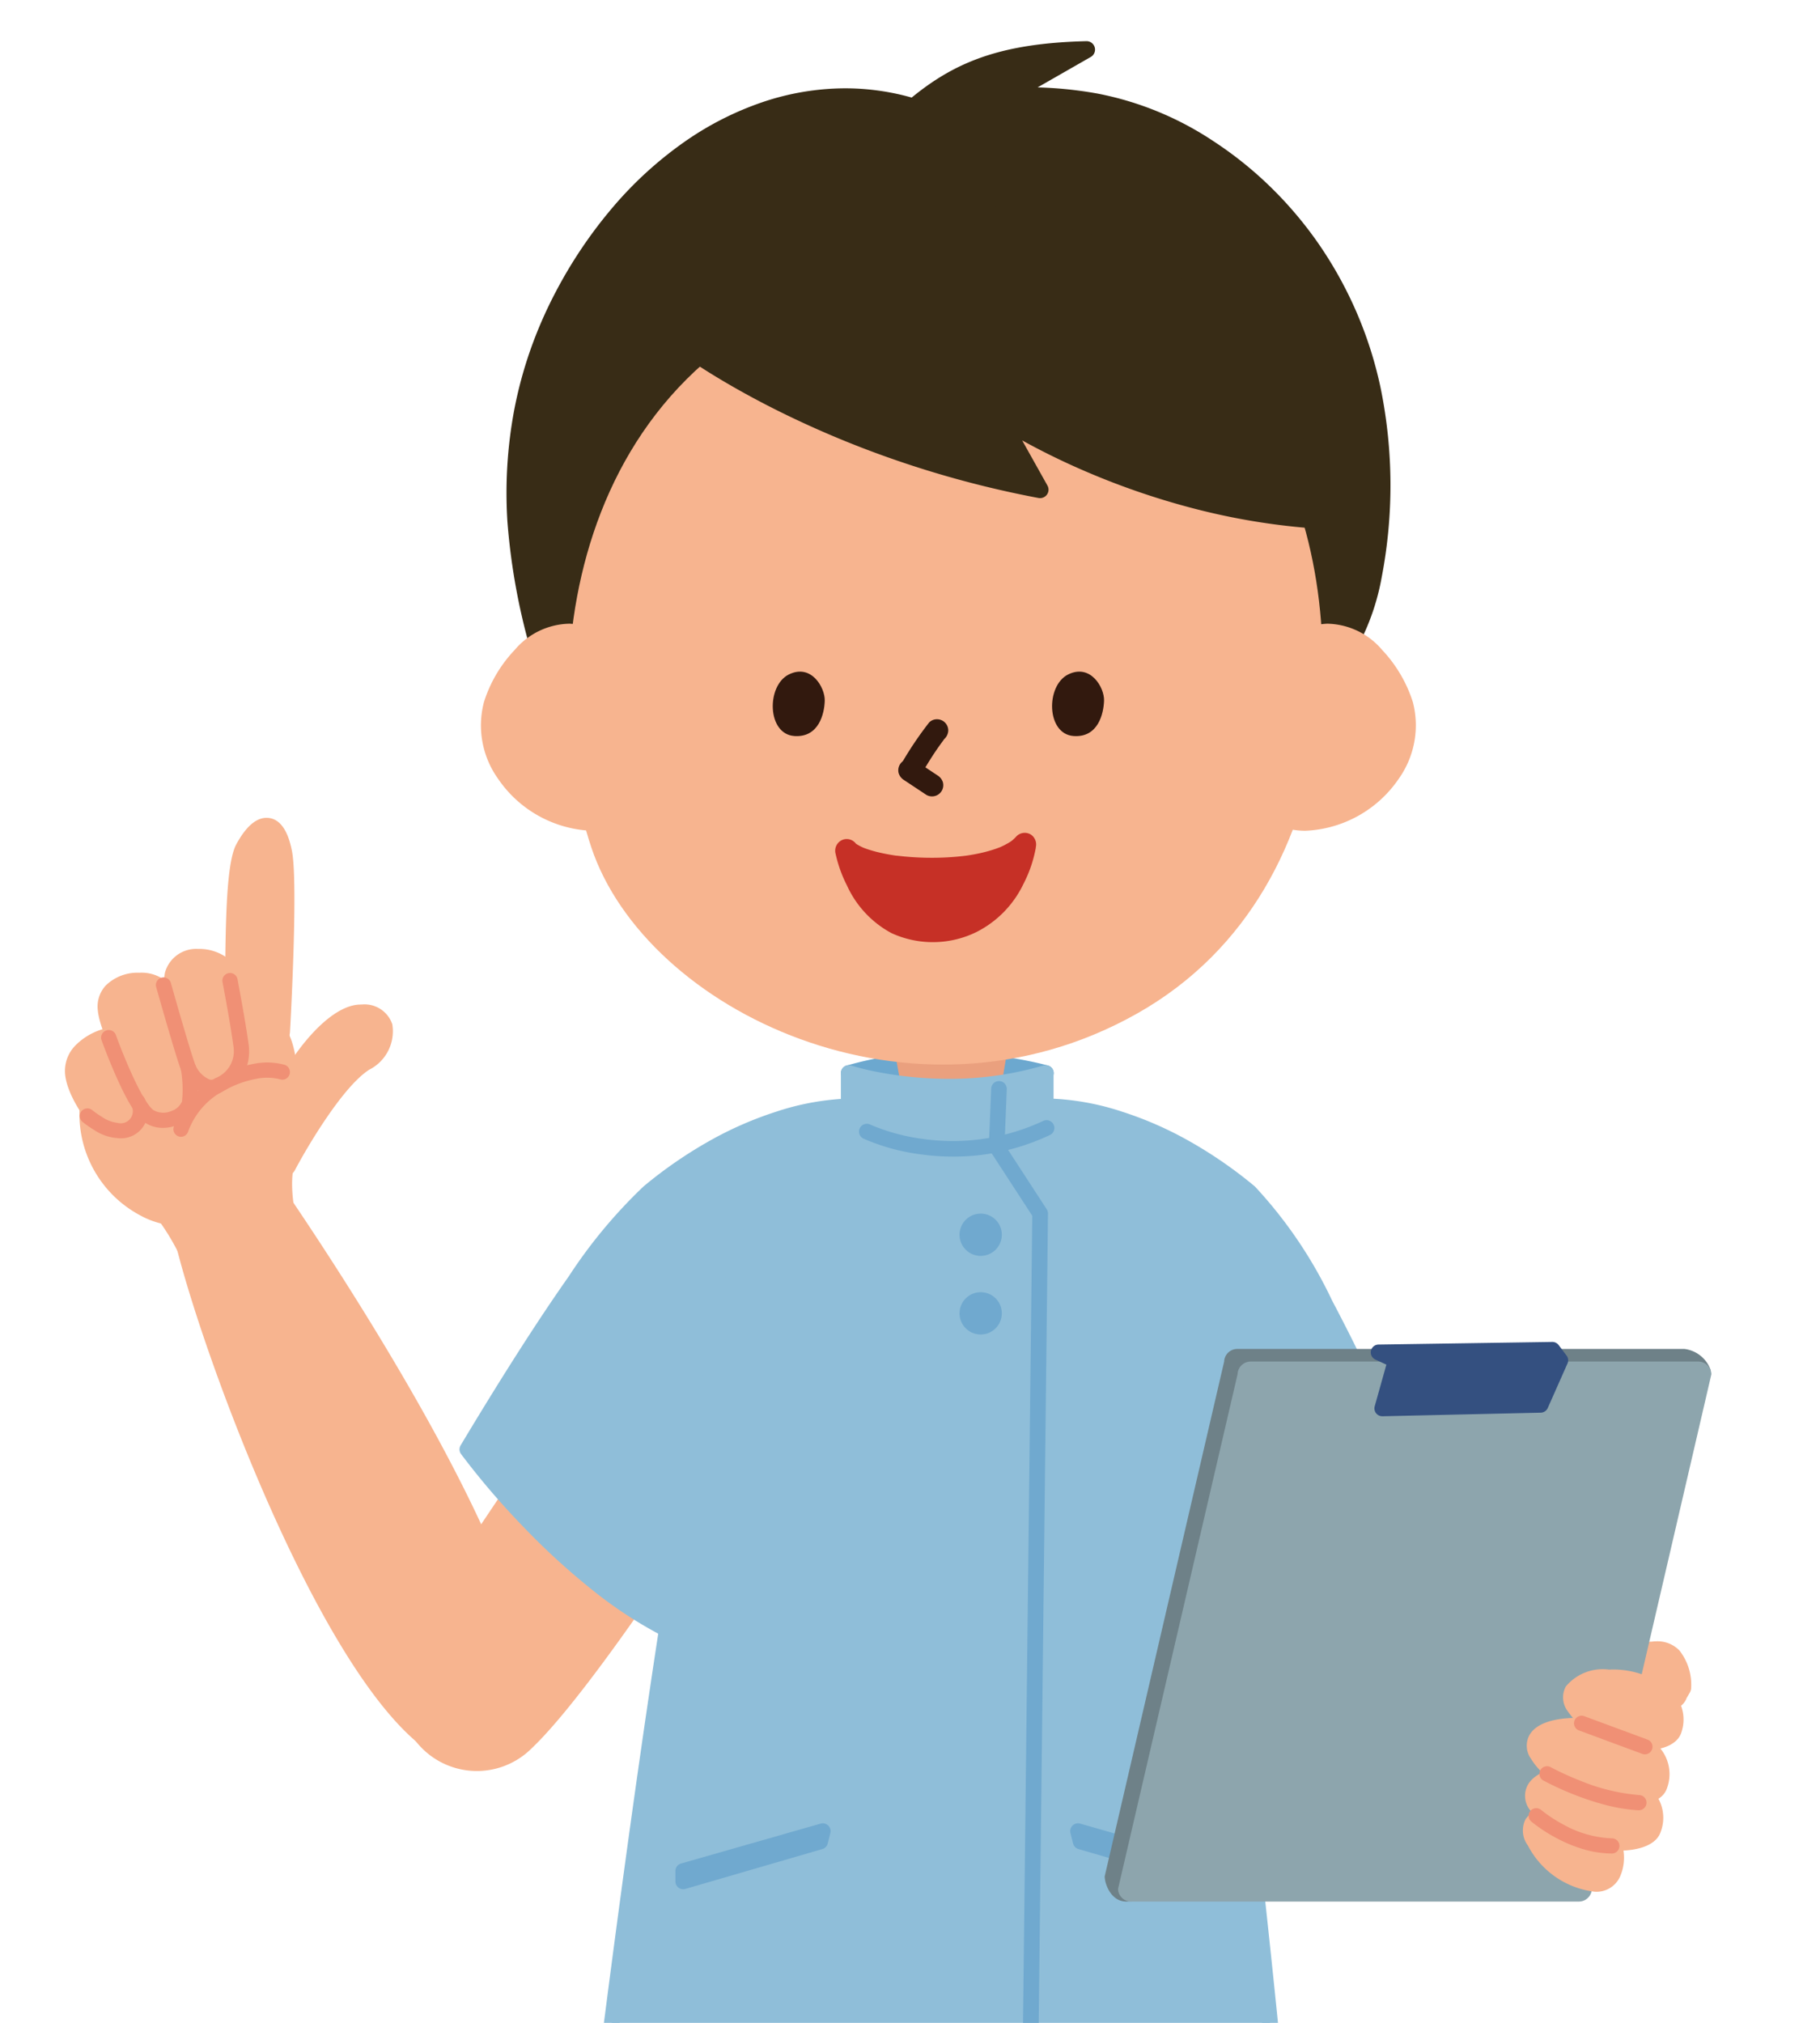 <svg id="img_comment" xmlns="http://www.w3.org/2000/svg" xmlns:xlink="http://www.w3.org/1999/xlink" width="90" height="100" viewBox="0 0 90 100">
  <defs>
    <clipPath id="clip-path">
      <rect id="長方形_790" data-name="長方形 790" width="90" height="100" fill="none"/>
    </clipPath>
    <clipPath id="clip-path-2">
      <path id="パス_2054" data-name="パス 2054" d="M315.027,215.456a4.622,4.622,0,0,0-.115,2.231c2.261,5.4,9.625,2.137,7.8-2.35a5.14,5.14,0,0,0-1.345-1.918,3.85,3.85,0,0,0-2.462-.93,4.207,4.207,0,0,0-3.876,2.967" transform="translate(-314.824 -212.489)" fill="none"/>
    </clipPath>
    <radialGradient id="radial-gradient" cx="0.425" cy="0.378" r="0.382" gradientTransform="matrix(1.082, 0, 0, -1, 0.448, 14.883)" gradientUnits="objectBoundingBox">
      <stop offset="0" stop-color="#f08d69"/>
      <stop offset="1" stop-color="#f7b48f"/>
    </radialGradient>
    <clipPath id="clip-path-3">
      <path id="パス_2055" data-name="パス 2055" d="M182.014,215.456a4.689,4.689,0,0,0-.116,2.231c2.267,5.4,9.628,2.137,7.8-2.35a5.2,5.2,0,0,0-1.344-1.918,3.863,3.863,0,0,0-2.466-.93,4.208,4.208,0,0,0-3.877,2.967" transform="translate(-181.812 -212.489)" fill="none"/>
    </clipPath>
    <radialGradient id="radial-gradient-2" cx="0.425" cy="0.378" r="0.382" gradientTransform="matrix(1.082, 0, 0, -1, 0.259, 14.883)" xlink:href="#radial-gradient"/>
  </defs>
  <g id="グループ_213" data-name="グループ 213">
    <g id="グループ_212" data-name="グループ 212" clip-path="url(#clip-path)">
      <path id="パス_2034" data-name="パス 2034" d="M133.944,403.3s-6.027,9.461-9.038,12.3-8.087-.947-4.6-6.15,8.877-13.247,8.877-13.247Z" transform="translate(-98.973 -329.529)" fill="#f7b48f"/>
      <path id="パス_2035" data-name="パス 2035" d="M126.715,393.228a.5.5,0,0,1,.419.223l4.758,7.1a.5.5,0,0,1,.006.546c-.247.388-6.1,9.546-9.117,12.4a3.833,3.833,0,0,1-6.112-.985c-.889-1.653-.616-3.77.75-5.807L126.3,393.45A.5.5,0,0,1,126.715,393.228Zm4.157,7.6-4.157-6.2-8.458,12.622c-1.153,1.72-1.408,3.461-.7,4.779a2.824,2.824,0,0,0,4.532.73C124.736,410.266,129.859,402.4,130.872,400.831Z" transform="translate(-96.503 -327.055)" fill="#f7b48f"/>
      <path id="パス_2036" data-name="パス 2036" d="M312.391,351.073l-6.136-7.617-2.966-18.466s4.809-.452,10.482,4.252c1.767,1.465,5.393,8.058,8.339,15.679a48.654,48.654,0,0,1-9.719,6.153" transform="translate(-251.975 -270.289)" fill="#8fbed9"/>
      <path id="パス_2037" data-name="パス 2037" d="M310.475,349.542a.391.391,0,0,1-.3-.145l-6.136-7.617a.387.387,0,0,1-.081-.181l-2.966-18.466a.386.386,0,0,1,.077-.3.391.391,0,0,1,.272-.149c.015,0,.151-.013.4-.013a12.865,12.865,0,0,1,3.852.671,17.807,17.807,0,0,1,3.039,1.309,21.712,21.712,0,0,1,3.481,2.373,22.129,22.129,0,0,1,3.822,5.646,93.593,93.593,0,0,1,4.632,10.192.387.387,0,0,1-.11.434c-.043.036-1.065.9-2.791,2.11-1.012.707-2.056,1.382-3.1,2.007-1.309.781-2.625,1.485-3.913,2.092A.391.391,0,0,1,310.475,349.542Zm-5.767-8.168,5.878,7.3a48.784,48.784,0,0,0,6.613-3.893c1.254-.876,2.146-1.583,2.53-1.9a92.481,92.481,0,0,0-4.491-9.845,21.984,21.984,0,0,0-3.633-5.415c-4.546-3.769-8.52-4.155-9.776-4.173Z" transform="translate(-250.059 -268.371)" fill="#8fbed9"/>
      <path id="パス_2038" data-name="パス 2038" d="M146.929,351.073l6.13-7.617,2.969-18.466s-4.807-.452-10.478,4.252c-1.77,1.465-4.92,5.967-8.957,12.7,0,0,4.736,6.495,10.335,9.132" transform="translate(-113.484 -270.289)" fill="#8fbed9"/>
      <path id="パス_2039" data-name="パス 2039" d="M145.013,349.542a.39.39,0,0,1-.167-.037,20.975,20.975,0,0,1-4.054-2.587,34.586,34.586,0,0,1-3.328-3.05,38.131,38.131,0,0,1-3.1-3.618.386.386,0,0,1-.019-.427c2.032-3.389,3.83-6.2,5.344-8.349a24.869,24.869,0,0,1,3.7-4.45,21.7,21.7,0,0,1,3.48-2.373,17.794,17.794,0,0,1,3.038-1.309,12.856,12.856,0,0,1,3.851-.671c.245,0,.38.012.4.013a.391.391,0,0,1,.272.149.387.387,0,0,1,.077.3L151.529,341.6a.387.387,0,0,1-.081.181l-6.13,7.617A.391.391,0,0,1,145.013,349.542ZM135.147,340a39.806,39.806,0,0,0,2.889,3.341,26.932,26.932,0,0,0,6.868,5.33l5.871-7.3,2.882-17.927c-1.256.018-5.229.4-9.772,4.173a24.251,24.251,0,0,0-3.559,4.3C138.856,334.008,137.114,336.725,135.147,340Z" transform="translate(-111.567 -268.371)" fill="#8fbed9"/>
      <path id="パス_2040" data-name="パス 2040" d="M188.369,321.211c-4.557.2-9.3,3.937-10.774,9.562-3.129,11.967-7.321,48.035-7.321,48.035a89.494,89.494,0,0,0,18.068,1.76,92.18,92.18,0,0,0,17.031-1.76s-3.1-36.069-6.227-48.035c-1.468-5.624-6.216-9.364-10.777-9.562" transform="translate(-141.465 -267.157)" fill="#8fbed9"/>
      <path id="パス_2041" data-name="パス 2041" d="M186.453,318.9h.017a11.345,11.345,0,0,1,6.785,2.839,13.57,13.57,0,0,1,2.643,3.065,14.009,14.009,0,0,1,1.709,3.948,125.206,125.206,0,0,1,2.3,12.6c.647,4.485,1.318,9.856,2,15.964,1.153,10.4,1.934,19.449,1.942,19.54a.388.388,0,0,1-.3.412c-.019,0-1.9.42-4.942.843-1.782.248-3.607.451-5.426.6-2.273.189-4.543.3-6.745.324-.267,0-.54,0-.81,0-2.125,0-4.36-.093-6.641-.277-1.824-.147-3.682-.352-5.522-.609-3.136-.438-5.164-.883-5.184-.888a.388.388,0,0,1-.3-.423c.01-.09,1.065-9.141,2.488-19.538.836-6.107,1.634-11.478,2.372-15.962.923-5.612,1.755-9.848,2.471-12.589a14.03,14.03,0,0,1,1.71-3.948,13.578,13.578,0,0,1,2.642-3.065,11.338,11.338,0,0,1,6.782-2.84Zm16.585,57.676c-.153-1.746-.884-9.93-1.91-19.18-1.523-13.736-3-23.574-4.276-28.448-1.348-5.163-5.72-9.059-10.4-9.271-4.675.211-9.046,4.107-10.4,9.271-1.275,4.878-2.944,14.719-4.825,28.458-1.264,9.234-2.237,17.407-2.445,19.172.7.143,2.426.476,4.789.806a89.4,89.4,0,0,0,12.045.877c.267,0,.537,0,.8,0a97.539,97.539,0,0,0,12.061-.917C200.755,377.028,202.374,376.716,203.038,376.581Z" transform="translate(-139.549 -265.239)" fill="#8fbed9"/>
      <path id="パス_2042" data-name="パス 2042" d="M171.074,28.977c-6.674-2.582-14.092,1.292-18.175,9.04s-2.039,15.312-.371,19.923,37.38,10.792,40.434-6.087c2.51-13.886-6.6-22.162-13.723-23.428-5.2-.922-8.165.552-8.165.552" transform="translate(-125.049 -23.389)" fill="#382c16" fill-rule="evenodd"/>
      <path id="パス_2043" data-name="パス 2043" d="M173.853,25.638h0a19.542,19.542,0,0,1,3.4.31,15.719,15.719,0,0,1,5.755,2.365,18.688,18.688,0,0,1,2.729,2.177,19.212,19.212,0,0,1,2.409,2.818A19.694,19.694,0,0,1,191.26,40.5a24.039,24.039,0,0,1,.054,9.359,11.55,11.55,0,0,1-.972,3,11.115,11.115,0,0,1-1.663,2.486,12.877,12.877,0,0,1-2.242,1.992,16.737,16.737,0,0,1-2.708,1.535,26.034,26.034,0,0,1-6.408,1.875,42.786,42.786,0,0,1-7.094.556,55.024,55.024,0,0,1-7.048-.462,49.627,49.627,0,0,1-6.2-1.193,24.517,24.517,0,0,1-4.6-1.647,7.94,7.94,0,0,1-1.481-.932,2.594,2.594,0,0,1-.824-1.058,31.96,31.96,0,0,1-1.994-8.9,22.25,22.25,0,0,1,.334-5.508,20.78,20.78,0,0,1,.774-2.9,21.319,21.319,0,0,1,1.281-2.949,22.741,22.741,0,0,1,2.836-4.2,18.887,18.887,0,0,1,3.454-3.164,15.348,15.348,0,0,1,3.888-2,12.849,12.849,0,0,1,4.131-.7,12.111,12.111,0,0,1,4.225.762,8.783,8.783,0,0,1,1.157-.38A14.771,14.771,0,0,1,173.853,25.638Zm-3.625,34.834a32.485,32.485,0,0,0,13.153-2.355c4.039-1.836,6.43-4.663,7.107-8.4,1.377-7.616-.889-12.865-3.032-15.927A16.762,16.762,0,0,0,177.1,26.77a18.7,18.7,0,0,0-3.251-.3h0a13.958,13.958,0,0,0-3.451.406,7,7,0,0,0-1.2.406.418.418,0,0,1-.339.015,11.282,11.282,0,0,0-4.086-.768c-5.242,0-10.44,3.683-13.565,9.613-3.95,7.5-2.091,14.771-.348,19.587.095.261.467.807,1.894,1.527a23.686,23.686,0,0,0,4.436,1.585A53.187,53.187,0,0,0,170.228,60.472Z" transform="translate(-122.988 -21.324)" fill="#382c16"/>
      <path id="パス_2044" data-name="パス 2044" d="M148.594,185.314a4.709,4.709,0,0,0-3.661-2.1,3.634,3.634,0,0,0-2.714,1.295,6.638,6.638,0,0,0-1.523,2.582,4.534,4.534,0,0,0,.693,3.781,5.881,5.881,0,0,0,4.621,2.578,3.7,3.7,0,0,0,3.669-3.2,6.278,6.278,0,0,0-1.085-4.934" transform="translate(-116.765 -152.381)" fill="#f7b48f"/>
      <path id="パス_2045" data-name="パス 2045" d="M360.326,185.314a4.708,4.708,0,0,1,3.657-2.1,3.637,3.637,0,0,1,2.719,1.295,6.732,6.732,0,0,1,1.521,2.582,4.558,4.558,0,0,1-.693,3.781,5.883,5.883,0,0,1-4.621,2.578,3.7,3.7,0,0,1-3.673-3.2,6.28,6.28,0,0,1,1.089-4.934" transform="translate(-298.356 -152.381)" fill="#f7b48f"/>
      <path id="パス_2046" data-name="パス 2046" d="M257.822,312.074a19.448,19.448,0,0,0-9.736,0,9.6,9.6,0,0,0,4.928,1.246,11.407,11.407,0,0,0,4.809-1.246" transform="translate(-206.112 -259.028)" fill="#6ca8cf"/>
      <path id="パス_2047" data-name="パス 2047" d="M250.822,311.795h0a9.424,9.424,0,0,1-1.925-.2,10.452,10.452,0,0,1-1.533-.447,8.525,8.525,0,0,1-1.4-.66.387.387,0,0,1,.095-.7,16.544,16.544,0,0,1,4.755-.653,21.957,21.957,0,0,1,3.7.324c.923.161,1.483.321,1.507.328a.387.387,0,0,1,.085.71,9.452,9.452,0,0,1-1.424.617,12.41,12.41,0,0,1-1.572.438,11.708,11.708,0,0,1-1.993.242C251.015,311.793,250.918,311.795,250.822,311.795Zm-3.55-1.524c.119.051.249.1.388.154a9.206,9.206,0,0,0,3.162.593h0c.087,0,.176,0,.263,0a11.378,11.378,0,0,0,3.312-.629q.155-.054.294-.107l-.33-.06a21.162,21.162,0,0,0-3.548-.31A16.544,16.544,0,0,0,247.272,310.271Z" transform="translate(-204.196 -257.11)" fill="#6ca8cf"/>
      <path id="パス_2048" data-name="パス 2048" d="M261.508,307.9l.4,2.186s2.593,2.186,4.793,0l.4-2.384Z" transform="translate(-217.263 -255.922)" fill="#eaa07e"/>
      <path id="パス_2049" data-name="パス 2049" d="M248.086,318.5v-3.278a17.9,17.9,0,0,0,9.736,0V318.5a14.2,14.2,0,0,1-9.736,0" transform="translate(-206.112 -262.173)" fill="#8fbed9"/>
      <path id="パス_2050" data-name="パス 2050" d="M251.1,317.813a15.227,15.227,0,0,1-5.062-.869.388.388,0,0,1-.26-.366V313.3a.388.388,0,0,1,.162-.315.392.392,0,0,1,.351-.054,12.33,12.33,0,0,0,1.355.329,18.573,18.573,0,0,0,3.46.328,16.419,16.419,0,0,0,4.687-.661.392.392,0,0,1,.345.06.387.387,0,0,1,.157.311v3.278a.388.388,0,0,1-.232.355,9.442,9.442,0,0,1-1.383.445A14.845,14.845,0,0,1,251.1,317.813ZM246.56,316.3a14.428,14.428,0,0,0,4.542.736,13.252,13.252,0,0,0,4.414-.723v-2.5a17.369,17.369,0,0,1-4.409.553,19.368,19.368,0,0,1-3.625-.346c-.376-.073-.687-.146-.922-.206Z" transform="translate(-204.196 -260.255)" fill="#8fbed9"/>
      <path id="パス_2051" data-name="パス 2051" d="M180.847,80.059c4.39-1.17,14.836.369,19.473,7.379s5.007,22.688-6.121,28.959-24.288-.172-26.982-8.2-1.579-24.079,13.63-28.137" transform="translate(-137.971 -66.291)" fill="#f7b48f"/>
      <path id="パス_2052" data-name="パス 2052" d="M264.679,211.474a17.5,17.5,0,0,0-1.324,1.956.558.558,0,0,0,.2.757.569.569,0,0,0,.761-.2c.184-.305.368-.611.563-.91q.15-.23.309-.454.082-.114.166-.227l.043-.057q.054-.07-.021.027a.509.509,0,0,1,.09-.113.6.6,0,0,0,.163-.391.555.555,0,0,0-.556-.553.541.541,0,0,0-.393.162" transform="translate(-218.737 -175.752)" fill="#32190e"/>
      <path id="パス_2053" data-name="パス 2053" d="M262.816,224.03l1.113.738a.558.558,0,0,0,.761-.2.556.556,0,0,0,.056-.426.609.609,0,0,0-.256-.331l-1.113-.738a.558.558,0,0,0-.761.2.556.556,0,0,0-.056.426.609.609,0,0,0,.256.331" transform="translate(-218.12 -185.473)" fill="#32190e"/>
    </g>
  </g>
  <g id="グループ_215" data-name="グループ 215" transform="translate(53.241 35.727)">
    <g id="グループ_214" data-name="グループ 214" clip-path="url(#clip-path-2)">
      <rect id="長方形_791" data-name="長方形 791" width="9.789" height="10.593" transform="translate(-0.075 0)" fill="url(#radial-gradient)"/>
    </g>
  </g>
  <g id="グループ_217" data-name="グループ 217" transform="translate(30.747 35.727)">
    <g id="グループ_216" data-name="グループ 216" clip-path="url(#clip-path-3)">
      <rect id="長方形_792" data-name="長方形 792" width="9.788" height="10.593" transform="translate(-0.073 0)" fill="url(#radial-gradient-2)"/>
    </g>
  </g>
  <g id="グループ_219" data-name="グループ 219">
    <g id="グループ_218" data-name="グループ 218" clip-path="url(#clip-path)">
      <path id="パス_2056" data-name="パス 2056" d="M261.125,18.326c2.531-2.4,4.673-3.613,9.551-3.732L265.9,17.33Z" transform="translate(-216.945 -12.138)" fill="#382c16" fill-rule="evenodd"/>
      <path id="パス_2057" data-name="パス 2057" d="M259.062,16.679a.421.421,0,0,1-.372-.223.416.416,0,0,1,.082-.5c2.588-2.456,4.819-3.725,9.831-3.848a.418.418,0,0,1,.22.78l-4.78,2.736a.422.422,0,0,1-.123.047l-4.772,1A.423.423,0,0,1,259.062,16.679Zm7.8-3.632a10.707,10.707,0,0,0-6.35,2.483l3.168-.662Z" transform="translate(-214.882 -10.073)" fill="#382c16"/>
      <path id="パス_2058" data-name="パス 2058" d="M200.1,69.57a45.478,45.478,0,0,0,17.569,7.1l-2.014-3.6a35.13,35.13,0,0,0,15.82,5.112l-2.421-4.273,3.043,2.666s-3.312-11.858-13.589-13.318S200.1,69.57,200.1,69.57" transform="translate(-166.247 -52.463)" fill="#382c16" fill-rule="evenodd"/>
      <path id="パス_2059" data-name="パス 2059" d="M213.847,60.595h0a18.952,18.952,0,0,1,2.657.187,14.233,14.233,0,0,1,3.642,1.022,14.828,14.828,0,0,1,3.01,1.755,18.833,18.833,0,0,1,4.286,4.611,25.242,25.242,0,0,1,2.3,4.309,18.512,18.512,0,0,1,.695,1.923.417.417,0,0,1-.182.466.422.422,0,0,1-.5-.041l-1.18-1.034,1.2,2.122a.416.416,0,0,1-.01.428.421.421,0,0,1-.383.195A33.309,33.309,0,0,1,223,75.479a37.185,37.185,0,0,1-5.07-1.75,35.45,35.45,0,0,1-3.2-1.559l1.25,2.232a.416.416,0,0,1-.026.448.421.421,0,0,1-.419.166,50.08,50.08,0,0,1-7.391-1.989,48.75,48.75,0,0,1-5.579-2.366c-1.583-.793-2.793-1.516-3.53-1.983-.8-.509-1.228-.828-1.245-.841a.416.416,0,0,1-.037-.634c.018-.017.449-.427,1.234-1.042a28.967,28.967,0,0,1,3.371-2.265,26.4,26.4,0,0,1,5.094-2.268A21.044,21.044,0,0,1,213.847,60.595ZM229.11,73.146q-.07-.177-.151-.371a24.382,24.382,0,0,0-2.228-4.162c-2.733-4.061-6.213-6.418-10.345-7a18.1,18.1,0,0,0-2.538-.179h0a22.728,22.728,0,0,0-11.075,3.19,27.006,27.006,0,0,0-4.062,2.846,37.076,37.076,0,0,0,4.25,2.46A49.108,49.108,0,0,0,214.8,74.019l-1.572-2.807a.416.416,0,0,1,.083-.511.422.422,0,0,1,.52-.038,29.708,29.708,0,0,0,4.449,2.308,34.931,34.931,0,0,0,10.383,2.672l-2.035-3.59a.416.416,0,0,1,.1-.53.422.422,0,0,1,.542.011Z" transform="translate(-164.183 -50.398)" fill="#382c16"/>
      <path id="パス_2060" data-name="パス 2060" d="M290.941,390.311h0a.386.386,0,0,1-.383-.39l.591-51.545-2.083-3.2a.384.384,0,0,1,.115-.533.389.389,0,0,1,.536.114l2.147,3.3a.384.384,0,0,1,.062.214l-.592,51.661A.386.386,0,0,1,290.941,390.311Z" transform="translate(-240.103 -278.275)" fill="#70a9cf"/>
      <path id="パス_2061" data-name="パス 2061" d="M255.7,330.871a11.756,11.756,0,0,1-1.646-.116,10.291,10.291,0,0,1-2.8-.774.384.384,0,0,1-.179-.515.388.388,0,0,1,.517-.178,9.745,9.745,0,0,0,2.6.709,10.543,10.543,0,0,0,5.952-.889.388.388,0,0,1,.516.183.384.384,0,0,1-.184.513,11.109,11.109,0,0,1-3.487.995A11.345,11.345,0,0,1,255.7,330.871Z" transform="translate(-208.558 -273.694)" fill="#70a9cf"/>
      <path id="線_87" data-name="線 87" d="M-1.9,1.34h-.016a.386.386,0,0,1-.371-.4L-2.17-1.92a.387.387,0,0,1,.4-.369.386.386,0,0,1,.371.4L-1.515.971A.386.386,0,0,1-1.9,1.34Z" transform="translate(51.185 55.733)" fill="#70a9cf"/>
      <path id="パス_2062" data-name="パス 2062" d="M282.543,357.563a1.045,1.045,0,1,1-1.044-1.039,1.041,1.041,0,0,1,1.044,1.039" transform="translate(-233.003 -296.528)" fill="#70a9cf"/>
      <path id="パス_2063" data-name="パス 2063" d="M282.543,380.647a1.045,1.045,0,1,1-1.044-1.037,1.041,1.041,0,0,1,1.044,1.037" transform="translate(-233.003 -315.729)" fill="#70a9cf"/>
      <path id="パス_2064" data-name="パス 2064" d="M315.086,537.922l6.9,1.971v.517l-6.769-1.969Z" transform="translate(-261.776 -447.4)" fill="#70a9cf"/>
      <path id="パス_2065" data-name="パス 2065" d="M313.184,535.633a.391.391,0,0,1,.107.015l6.9,1.971a.386.386,0,0,1,.28.37v.517a.385.385,0,0,1-.155.308.389.389,0,0,1-.341.061l-6.769-1.969a.386.386,0,0,1-.267-.276l-.131-.518a.384.384,0,0,1,.106-.371A.389.389,0,0,1,313.184,535.633Z" transform="translate(-259.874 -445.496)" fill="#70a9cf"/>
      <path id="パス_2066" data-name="パス 2066" d="M206.6,537.922l-6.9,1.971v.517l6.77-1.969Z" transform="translate(-165.909 -447.4)" fill="#70a9cf"/>
      <path id="パス_2067" data-name="パス 2067" d="M204.693,535.633a.389.389,0,0,1,.269.108.384.384,0,0,1,.107.37l-.13.518a.386.386,0,0,1-.267.277l-6.77,1.969a.389.389,0,0,1-.341-.061.385.385,0,0,1-.155-.308v-.517a.386.386,0,0,1,.28-.37l6.9-1.971A.391.391,0,0,1,204.693,535.633Z" transform="translate(-164.007 -445.496)" fill="#70a9cf"/>
      <path id="パス_2068" data-name="パス 2068" d="M81.723,305.509s2.123-4.056,3.849-5.16c1.409-.9,1.235-2.412-.222-2.3s-3.382,2.894-3.837,4.214a6.067,6.067,0,0,0,.21,3.246" transform="translate(-67.589 -247.888)" fill="#f7b48f"/>
      <path id="パス_2069" data-name="パス 2069" d="M79.258,303.535H79.22a.5.5,0,0,1-.439-.336,6.5,6.5,0,0,1-.21-3.572c.433-1.256,2.466-4.407,4.273-4.55l.191-.008a1.448,1.448,0,0,1,1.487.977,2.128,2.128,0,0,1-1.143,2.25c-1.322.846-3.1,3.875-3.675,4.97A.5.5,0,0,1,79.258,303.535Zm3.778-7.466c-1.206.091-3.031,2.486-3.512,3.881a3.861,3.861,0,0,0-.071,1.711c.782-1.324,2.151-3.421,3.382-4.209.582-.372.8-.848.722-1.126C83.49,296.1,83.2,296.069,83.035,296.069Z" transform="translate(-65.123 -245.413)" fill="#f7b48f"/>
      <path id="パス_2070" data-name="パス 2070" d="M33.311,295.845c-2.866-.619-5.689.358-6.831,3.176a5.157,5.157,0,0,0,2.346,6.529c2.111,1.308,7.66-.185,7.245-4.084-.37-3.473.1-5.01-2.76-5.622" transform="translate(-21.657 -245.911)" fill="#f7b48f"/>
      <path id="パス_2071" data-name="パス 2071" d="M29.264,292.691h0a8.233,8.233,0,0,1,1.734.19c2.738.586,2.85,2.127,3.018,4.461.035.48.073,1.011.135,1.6a3.955,3.955,0,0,1-1.029,3.15,6.639,6.639,0,0,1-4.757,1.95,4.243,4.243,0,0,1-2.226-.539,5.664,5.664,0,0,1-2.547-7.142A5.8,5.8,0,0,1,29.264,292.691Zm-.9,10.347a5.671,5.671,0,0,0,4.009-1.619,2.944,2.944,0,0,0,.776-2.375c-.064-.6-.1-1.141-.138-1.631-.169-2.338-.226-3.126-2.227-3.554a7.223,7.223,0,0,0-1.522-.167,4.838,4.838,0,0,0-4.737,3.041,4.677,4.677,0,0,0,2.146,5.917A3.3,3.3,0,0,0,28.366,303.038Z" transform="translate(-19.237 -243.437)" fill="#f7b48f"/>
      <path id="パス_2072" data-name="パス 2072" d="M70.821,253.293s.418-7.389.1-8.872c-.4-1.842-1.19-1.292-1.806-.16s-.449,7.009-.526,8.965,1.959,2.224,2.231.067" transform="translate(-56.983 -202.291)" fill="#f7b48f"/>
      <path id="パス_2073" data-name="パス 2073" d="M67.167,252.831h0a1.406,1.406,0,0,1-1.014-.445,2.217,2.217,0,0,1-.538-1.655c.019-.48.023-1.2.027-2.024.019-3.513.072-6.271.56-7.161.469-.862.971-1.3,1.489-1.3.907,0,1.166,1.2,1.251,1.6.328,1.532-.073,8.7-.09,9C68.667,252.32,67.829,252.831,67.167,252.831Zm.471-11.6a4.406,4.406,0,0,0-.551.791c-.406.741-.426,4.463-.438,6.688,0,.84-.009,1.57-.028,2.059a1.269,1.269,0,0,0,.258.921.4.4,0,0,0,.288.137c.264,0,.59-.336.683-1.074a71.8,71.8,0,0,0,.108-8.705C67.808,241.355,67.64,241.235,67.638,241.234Z" transform="translate(-54.512 -199.816)" fill="#f7b48f"/>
      <path id="パス_2074" data-name="パス 2074" d="M46.25,344.942c1.1.92,2.312,4.579,3.093,5.356l4.25-1.259s-1.535-3.55-1.168-5.835Z" transform="translate(-38.425 -285.449)" fill="#f7b48f"/>
      <path id="パス_2075" data-name="パス 2075" d="M49.952,340.228a.5.5,0,0,1,.334.126.5.5,0,0,1,.163.453c-.339,2.117,1.119,5.524,1.134,5.558a.5.5,0,0,1-.319.678l-4.25,1.259a.505.505,0,0,1-.5-.126,10.086,10.086,0,0,1-1.336-2.366,11.367,11.367,0,0,0-1.725-2.961.5.5,0,0,1,.187-.865l6.174-1.738A.507.507,0,0,1,49.952,340.228Zm.5,6.012a14.65,14.65,0,0,1-1.055-4.834l-4.72,1.329a19.339,19.339,0,0,1,1.416,2.649,17.487,17.487,0,0,0,.963,1.863Z" transform="translate(-35.953 -282.974)" fill="#f7b48f"/>
      <path id="パス_2076" data-name="パス 2076" d="M51.029,315.8a.381.381,0,0,1-.1-.015.375.375,0,0,1-.259-.464,3.638,3.638,0,0,1,.867-1.48A5.3,5.3,0,0,1,52.9,312.8a5.853,5.853,0,0,1,1.692-.6,3.313,3.313,0,0,1,1.545.036.376.376,0,1,1-.224.717,2.607,2.607,0,0,0-1.184-.014,5.089,5.089,0,0,0-1.469.525,3.714,3.714,0,0,0-1.87,2.062A.378.378,0,0,1,51.029,315.8Z" transform="translate(-42.081 -259.601)" fill="#f09075"/>
      <path id="パス_2077" data-name="パス 2077" d="M53.355,282.588c-.268-.745-2.377-1.447-2.778-.039s.348,5.324,1.784,4.979,1.5-3.55.994-4.94" transform="translate(-41.931 -234.327)" fill="#f7b48f"/>
      <path id="パス_2078" data-name="パス 2078" d="M49.263,278.763h0a2.349,2.349,0,0,1,2.105,1.182,6.7,6.7,0,0,1-.193,4.622,1.8,1.8,0,0,1-1.157.973,1.265,1.265,0,0,1-.3.036,1.474,1.474,0,0,1-1.181-.674,7.293,7.293,0,0,1-.911-4.963A1.6,1.6,0,0,1,49.263,278.763Zm.461,5.811a.833.833,0,0,0,.565-.48,5.823,5.823,0,0,0,.133-3.809,1.5,1.5,0,0,0-1.158-.52.59.59,0,0,0-.663.447,6.357,6.357,0,0,0,.745,4.086C49.424,284.4,49.578,284.574,49.723,284.574Z" transform="translate(-39.47 -231.852)" fill="#f7b48f"/>
      <path id="パス_2079" data-name="パス 2079" d="M34.125,289.08c-.519-.6-2.74-.508-2.612.949s2.239,4.851,3.453,4.02.132-3.853-.841-4.97" transform="translate(-26.177 -240.144)" fill="#f7b48f"/>
      <path id="パス_2080" data-name="パス 2080" d="M30.592,285.757a1.93,1.93,0,0,1,1.443.521,6.7,6.7,0,0,1,1.48,4.388,1.791,1.791,0,0,1-.736,1.322,1.218,1.218,0,0,1-.7.217c-1.612,0-3.408-3.167-3.539-4.605a1.536,1.536,0,0,1,.392-1.21A2.241,2.241,0,0,1,30.592,285.757Zm1.487,5.446a.77.77,0,0,0,.437-.665,5.82,5.82,0,0,0-1.243-3.6,1.076,1.076,0,0,0-.681-.175,1.287,1.287,0,0,0-.917.308.543.543,0,0,0-.131.445C29.652,288.717,31.237,291.2,32.079,291.2Z" transform="translate(-23.705 -237.669)" fill="#f7b48f"/>
      <path id="パス_2081" data-name="パス 2081" d="M24.794,304.757c-.522-.6-2.944.133-2.811,1.589s2.436,4.211,3.653,3.376.128-3.849-.842-4.966" transform="translate(-18.259 -253.297)" fill="#f7b48f"/>
      <path id="パス_2082" data-name="パス 2082" d="M21.685,301.571h0a1.3,1.3,0,0,1,1.017.384,6.713,6.713,0,0,1,1.478,4.391,1.783,1.783,0,0,1-.732,1.315,1.382,1.382,0,0,1-.8.242c-1.635,0-3.519-2.559-3.644-3.988a1.8,1.8,0,0,1,.5-1.4A3.167,3.167,0,0,1,21.685,301.571Zm.967,5.33a.38.38,0,0,0,.226-.066.838.838,0,0,0,.3-.618,5.83,5.83,0,0,0-1.241-3.608.665.665,0,0,0-.255-.037,2.15,2.15,0,0,0-1.43.616.808.808,0,0,0-.245.639C20.1,304.887,21.7,306.9,22.652,306.9Z" transform="translate(-15.786 -250.822)" fill="#f7b48f"/>
      <path id="パス_2083" data-name="パス 2083" d="M25.163,323.629a2.348,2.348,0,0,1-1.155-.408,5.347,5.347,0,0,1-.563-.394.374.374,0,0,1-.051-.529.379.379,0,0,1,.532-.051,4.65,4.65,0,0,0,.483.336,1.693,1.693,0,0,0,.762.293h0a.6.6,0,0,0,.648-.93.377.377,0,0,1,.723-.216,1.327,1.327,0,0,1-1.36,1.9Z" transform="translate(-19.364 -267.367)" fill="#f09075"/>
      <path id="パス_2084" data-name="パス 2084" d="M32.6,307.413a1.622,1.622,0,0,1-.848-.234c-.257-.155-.689-.563-1.461-2.3-.408-.92-.713-1.765-.726-1.8a.377.377,0,0,1,.711-.253h0c0,.008.309.859.707,1.754.71,1.6,1.068,1.905,1.16,1.961h0a.992.992,0,0,0,.884.034.864.864,0,0,0,.517-.471,5.837,5.837,0,0,0-.057-1.59.378.378,0,0,1,.746-.116,6.478,6.478,0,0,1,.047,1.874h0a1.563,1.563,0,0,1-.961.994A1.879,1.879,0,0,1,32.6,307.413Z" transform="translate(-24.543 -251.655)" fill="#f09075"/>
      <path id="パス_2085" data-name="パス 2085" d="M48.305,291.848a1.126,1.126,0,0,1-.34-.055,2.049,2.049,0,0,1-1.147-1.127v0c-.246-.6-1.206-4-1.246-4.147a.377.377,0,0,1,.727-.2c.274.973,1.026,3.6,1.217,4.063a1.326,1.326,0,0,0,.679.7.257.257,0,0,0,.233-.017l.065-.04a1.428,1.428,0,0,0,.9-1.578c-.165-1.214-.536-3.154-.54-3.174a.377.377,0,0,1,.742-.141c0,.02.379,1.981.547,3.215h0a2.427,2.427,0,0,1-.035.9,1.859,1.859,0,0,1-.318.673,3.032,3.032,0,0,1-.9.744l-.063.039A.979.979,0,0,1,48.305,291.848Z" transform="translate(-37.849 -237.724)" fill="#f09075"/>
      <path id="パス_2086" data-name="パス 2086" d="M56.461,341.667s16.278,23.293,12.287,27.782c-5.85,6.579-15.823-21.48-16.323-25.84s4.036-1.942,4.036-1.942" transform="translate(-43.523 -283.615)" fill="#f7b48f"/>
      <path id="パス_2087" data-name="パス 2087" d="M51.621,338.023a6.508,6.508,0,0,1,2.609.727.5.5,0,0,1,.176.156c1.689,2.417,16.384,23.75,12.251,28.4a3.073,3.073,0,0,1-2.323,1.163c-6.282,0-14.422-23.3-14.878-27.279a3.142,3.142,0,0,1,.532-2.52A2.087,2.087,0,0,1,51.621,338.023Zm2.031,1.559a5.324,5.324,0,0,0-2.031-.557,1.116,1.116,0,0,0-.88.312,2.294,2.294,0,0,0-.283,1.74c.512,4.465,8.587,26.391,13.877,26.391a2.087,2.087,0,0,0,1.568-.825C68.945,363.22,58.161,346.053,53.652,339.582Z" transform="translate(-41.055 -281.14)" fill="#f7b48f"/>
      <path id="パス_2088" data-name="パス 2088" d="M247.477,248.278c1.159,1.167,7.327,1.417,8.809-.309,0,0-.578,4.091-4.433,4.275-3.587.171-4.375-3.966-4.375-3.966" transform="translate(-205.606 -206.24)" fill="#c63026" fill-rule="evenodd"/>
      <path id="パス_2089" data-name="パス 2089" d="M244.309,245.908a3.231,3.231,0,0,0,1.412.711,10.683,10.683,0,0,0,2.032.337,14.149,14.149,0,0,0,2.22.011,10.206,10.206,0,0,0,2.162-.364,3.762,3.762,0,0,0,1.785-1l-.948-.549a3.822,3.822,0,0,1-.08.385q-.053.21-.119.416c-.028.086-.058.171-.089.257-.016.042-.031.084-.048.126-.029.073-.08.176-.009.027a6.7,6.7,0,0,1-.665,1.169c-.014.018-.078.1-.017.024s-.005.006-.019.023c-.041.05-.082.1-.125.147q-.126.142-.263.274c-.094.09-.194.174-.294.257-.076.064.095-.069.014-.01l-.078.057q-.093.066-.19.127a4.1,4.1,0,0,1-.366.206c-.062.031-.126.058-.188.088s.056-.023.054-.022a.208.208,0,0,0-.049.02l-.117.044a4.334,4.334,0,0,1-.444.134c-.075.019-.151.035-.227.05l-.117.021c-.061.01-.142.032-.029.006a3.393,3.393,0,0,1-1.032.023c-.027,0-.139-.029-.055,0s-.027,0-.052-.009q-.115-.019-.229-.045a3.569,3.569,0,0,1-.413-.121l-.094-.036c-.105-.04.044.021.013.006-.064-.031-.128-.059-.192-.091a3.639,3.639,0,0,1-.356-.209c-.052-.035-.1-.072-.153-.107-.081-.057.093.076.017.013l-.083-.068c-.1-.081-.189-.166-.278-.256s-.17-.179-.249-.273l-.056-.067c-.015-.018-.08-.1-.019-.023s-.011-.016-.025-.035l-.059-.081a5.609,5.609,0,0,1-.361-.583q-.076-.141-.145-.285c-.021-.044-.042-.089-.062-.133l-.029-.065c-.045-.1.022.054.016.038-.066-.164-.13-.328-.186-.5-.064-.192-.111-.386-.162-.581,0-.009,0-.018-.006-.028a.57.57,0,0,0-.7-.394.578.578,0,0,0-.4.694,6.474,6.474,0,0,0,.564,1.58,5.038,5.038,0,0,0,2.2,2.355,4.9,4.9,0,0,0,4.211-.056,5.146,5.146,0,0,0,2.315-2.37,6.368,6.368,0,0,0,.613-1.79l0-.028a.586.586,0,0,0-.261-.637.578.578,0,0,0-.688.088,2.305,2.305,0,0,1-.244.234c-.09.076.1-.069.027-.021-.024.016-.048.034-.072.051q-.08.055-.165.1c-.116.067-.235.125-.357.18s.105-.041.015-.006l-.1.038q-.106.04-.214.076a7.221,7.221,0,0,1-.917.235c-.166.032-.332.059-.5.083-.13.019.095-.011-.008,0l-.125.015q-.135.015-.271.028a13.991,13.991,0,0,1-2.135.03q-.249-.015-.5-.039l-.243-.026-.119-.014c-.131-.016.125.018-.034,0-.3-.043-.6-.1-.888-.168-.151-.037-.3-.078-.449-.126-.066-.021-.131-.044-.2-.068l-.093-.036c-.12-.046.089.041.025.011a3.212,3.212,0,0,1-.317-.164l-.065-.043c-.023-.016-.1-.077-.01,0s-.033-.032-.059-.057a.566.566,0,0,0-.8.8" transform="translate(-202.839 -203.471)" fill="#c63026"/>
      <path id="パス_2090" data-name="パス 2090" d="M478.765,486.93s.1-1.966-1.38-1.775-1.586,1.626-.184,2.034,1.081.518,1.564-.259" transform="translate(-395.64 -403.501)" fill="#f7b48f"/>
      <path id="パス_2091" data-name="パス 2091" d="M475.823,485.53h0a2.1,2.1,0,0,1-.63-.148c-.154-.05-.351-.114-.606-.188a1.632,1.632,0,0,1-1.35-1.613,1.658,1.658,0,0,1,1.61-1.4,2.042,2.042,0,0,1,.26-.017,1.5,1.5,0,0,1,1.113.459,2.744,2.744,0,0,1,.575,1.855.5.5,0,0,1-.074.237l-.148.251A.853.853,0,0,1,475.823,485.53Zm-.715-2.363c-.618.072-.851.3-.866.491s.174.442.628.574c.268.078.475.145.637.2l.181.06.009-.017.093-.157a1.68,1.68,0,0,0-.3-1A.487.487,0,0,0,475.108,483.167Z" transform="translate(-393.167 -401.026)" fill="#f7b48f"/>
      <path id="パス_2092" data-name="パス 2092" d="M322.875,422.356c0,.343.293,1.244,1.073,1.244l21.689-.622a.645.645,0,0,0,.664-.622l6.539-25.033a1.576,1.576,0,0,0-1.291-1.041h-22.1a.648.648,0,0,0-.666.622Z" transform="translate(-268.248 -329.595)" fill="#6e8188"/>
      <path id="パス_2093" data-name="パス 2093" d="M326.8,426.051a.646.646,0,0,0,.665.622h22.1a.646.646,0,0,0,.666-.622l5.912-25.45a.649.649,0,0,0-.666-.624h-22.1a.648.648,0,0,0-.665.624Z" transform="translate(-271.513 -332.668)" fill="#8da5ad"/>
      <path id="パス_2094" data-name="パス 2094" d="M402.945,396.647l.846.389-.666,2.377,7.825-.177.975-2.2-.391-.519Z" transform="translate(-334.771 -329.79)" fill="#345080"/>
      <path id="パス_2095" data-name="パス 2095" d="M409.617,394.209a.391.391,0,0,1,.313.156l.391.519a.387.387,0,0,1,.045.39l-.975,2.2a.39.39,0,0,1-.348.232l-7.825.177a.391.391,0,0,1-.317-.15.386.386,0,0,1-.068-.343l.577-2.059-.545-.251a.388.388,0,0,1,.158-.741l8.589-.13Zm-.058.959-.135-.179-7.16.108a.386.386,0,0,1-.014.124l-.525,1.872,7.051-.16Z" transform="translate(-332.853 -327.87)" fill="#345080"/>
      <path id="パス_2096" data-name="パス 2096" d="M454.438,524.322c-.328.969-4.325.835-5.587-1.234s6.675-1.94,5.587,1.234" transform="translate(-372.797 -433.913)" fill="#f7b48f"/>
      <path id="パス_2097" data-name="パス 2097" d="M450.332,522.929a5.241,5.241,0,0,1-4.382-2.057,1.138,1.138,0,0,1-.07-1.2c.48-.848,1.959-.94,2.572-.94,1.261,0,3,.373,3.758,1.424a1.964,1.964,0,0,1,.234,1.854C452.247,522.593,451.477,522.929,450.332,522.929Zm-1.88-3.2c-1,0-1.594.251-1.7.43-.026.046.023.14.054.191a4.287,4.287,0,0,0,3.52,1.574,1.828,1.828,0,0,0,1.165-.254.965.965,0,0,0-.106-.936A3.884,3.884,0,0,0,448.453,519.733Z" transform="translate(-370.327 -431.438)" fill="#f7b48f"/>
      <path id="パス_2098" data-name="パス 2098" d="M451.926,535.925c-.325.968-2.422.515-3.681-1.558s4.766-1.617,3.681,1.558" transform="translate(-372.261 -443.396)" fill="#f7b48f"/>
      <path id="パス_2099" data-name="パス 2099" d="M448.643,534.438a4.287,4.287,0,0,1-3.295-2.287,1.234,1.234,0,0,1-.111-1.3,1.785,1.785,0,0,1,1.632-.714,3.587,3.587,0,0,1,2.808,1.282,2.312,2.312,0,0,1,.26,2.2A1.274,1.274,0,0,1,448.643,534.438Zm-1.774-3.3c-.483,0-.717.137-.755.2-.016.029,0,.131.095.294a3.4,3.4,0,0,0,2.434,1.8c.133,0,.3-.025.34-.145a1.34,1.34,0,0,0-.124-1.293A2.583,2.583,0,0,0,446.869,531.134Z" transform="translate(-369.795 -440.921)" fill="#f7b48f"/>
      <path id="パス_2100" data-name="パス 2100" d="M455.166,510.451c-.33.969-4.558.5-5.817-1.568s6.9-1.608,5.817,1.568" transform="translate(-373.213 -422.202)" fill="#f7b48f"/>
      <path id="パス_2101" data-name="パス 2101" d="M451.338,508.961c-1.693,0-3.982-.8-4.889-2.294a1.1,1.1,0,0,1-.074-1.164c.42-.742,1.652-.852,2.349-.852,1.512,0,3.395.5,4.193,1.6a2,2,0,0,1,.257,1.884C453.046,508.513,452.623,508.961,451.338,508.961Zm-2.614-3.309c-1.033,0-1.448.27-1.473.346a4.979,4.979,0,0,0,4.087,1.962,1.519,1.519,0,0,0,.9-.173,1,1,0,0,0-.137-.95C451.538,506.059,449.977,505.652,448.724,505.652Z" transform="translate(-370.744 -419.727)" fill="#f7b48f"/>
      <path id="パス_2102" data-name="パス 2102" d="M464.7,495.9c-.266.889-3.52.79-4.724-1.167s5.6-1.742,4.724,1.167" transform="translate(-382.032 -410.419)" fill="#f7b48f"/>
      <path id="パス_2103" data-name="パス 2103" d="M460.883,494.468a4.576,4.576,0,0,1-3.807-1.944,1.138,1.138,0,0,1-.084-1.206,2.37,2.37,0,0,1,2.142-.835,4.278,4.278,0,0,1,3.292,1.3,1.944,1.944,0,0,1,.286,1.791C462.545,494.133,461.861,494.468,460.883,494.468Zm-1.749-2.984c-.817,0-1.2.217-1.264.323-.015.027.011.107.065.193a3.538,3.538,0,0,0,2.948,1.466,1.361,1.361,0,0,0,.872-.2.955.955,0,0,0-.137-.889A3.3,3.3,0,0,0,459.134,491.485Z" transform="translate(-379.563 -407.944)" fill="#f7b48f"/>
      <path id="線_88" data-name="線 88" d="M1.274-.317a.379.379,0,0,1-.132-.024L-1.987-1.5a.375.375,0,0,1-.221-.483.378.378,0,0,1,.486-.22L1.406-1.045a.375.375,0,0,1,.221.483A.378.378,0,0,1,1.274-.317Z" transform="translate(80.067 87.044)" fill="#f09075"/>
      <path id="パス_2104" data-name="パス 2104" d="M454.86,521.046h-.02a8.471,8.471,0,0,1-1.7-.283,13.363,13.363,0,0,1-1.5-.5,14.2,14.2,0,0,1-1.5-.69.374.374,0,0,1-.147-.511.379.379,0,0,1,.513-.146h0a13.768,13.768,0,0,0,1.423.653,9.735,9.735,0,0,0,2.948.725.375.375,0,0,1-.02.75Z" transform="translate(-373.821 -431.554)" fill="#f09075"/>
      <path id="パス_2105" data-name="パス 2105" d="M450.876,533.423h0a5.108,5.108,0,0,1-1.526-.253,7.2,7.2,0,0,1-1.253-.54,7.635,7.635,0,0,1-1.187-.786.374.374,0,0,1-.043-.529.379.379,0,0,1,.532-.043,7.021,7.021,0,0,0,1.074.707,5.307,5.307,0,0,0,2.4.693.376.376,0,1,1,0,.751Z" transform="translate(-371.186 -441.794)" fill="#f09075"/>
      <path id="パス_2106" data-name="パス 2106" d="M308.569,200.483c-1.36-.091-1.389-2.489-.278-3.042s1.8.649,1.779,1.292-.292,1.833-1.5,1.75" transform="translate(-255.474 -164.097)" fill="#32190e" fill-rule="evenodd"/>
      <path id="パス_2107" data-name="パス 2107" d="M226.932,200.483c-1.362-.091-1.391-2.489-.278-3.042s1.794.649,1.778,1.292-.292,1.833-1.5,1.75" transform="translate(-187.648 -164.097)" fill="#32190e" fill-rule="evenodd"/>
    </g>
  </g>
</svg>
